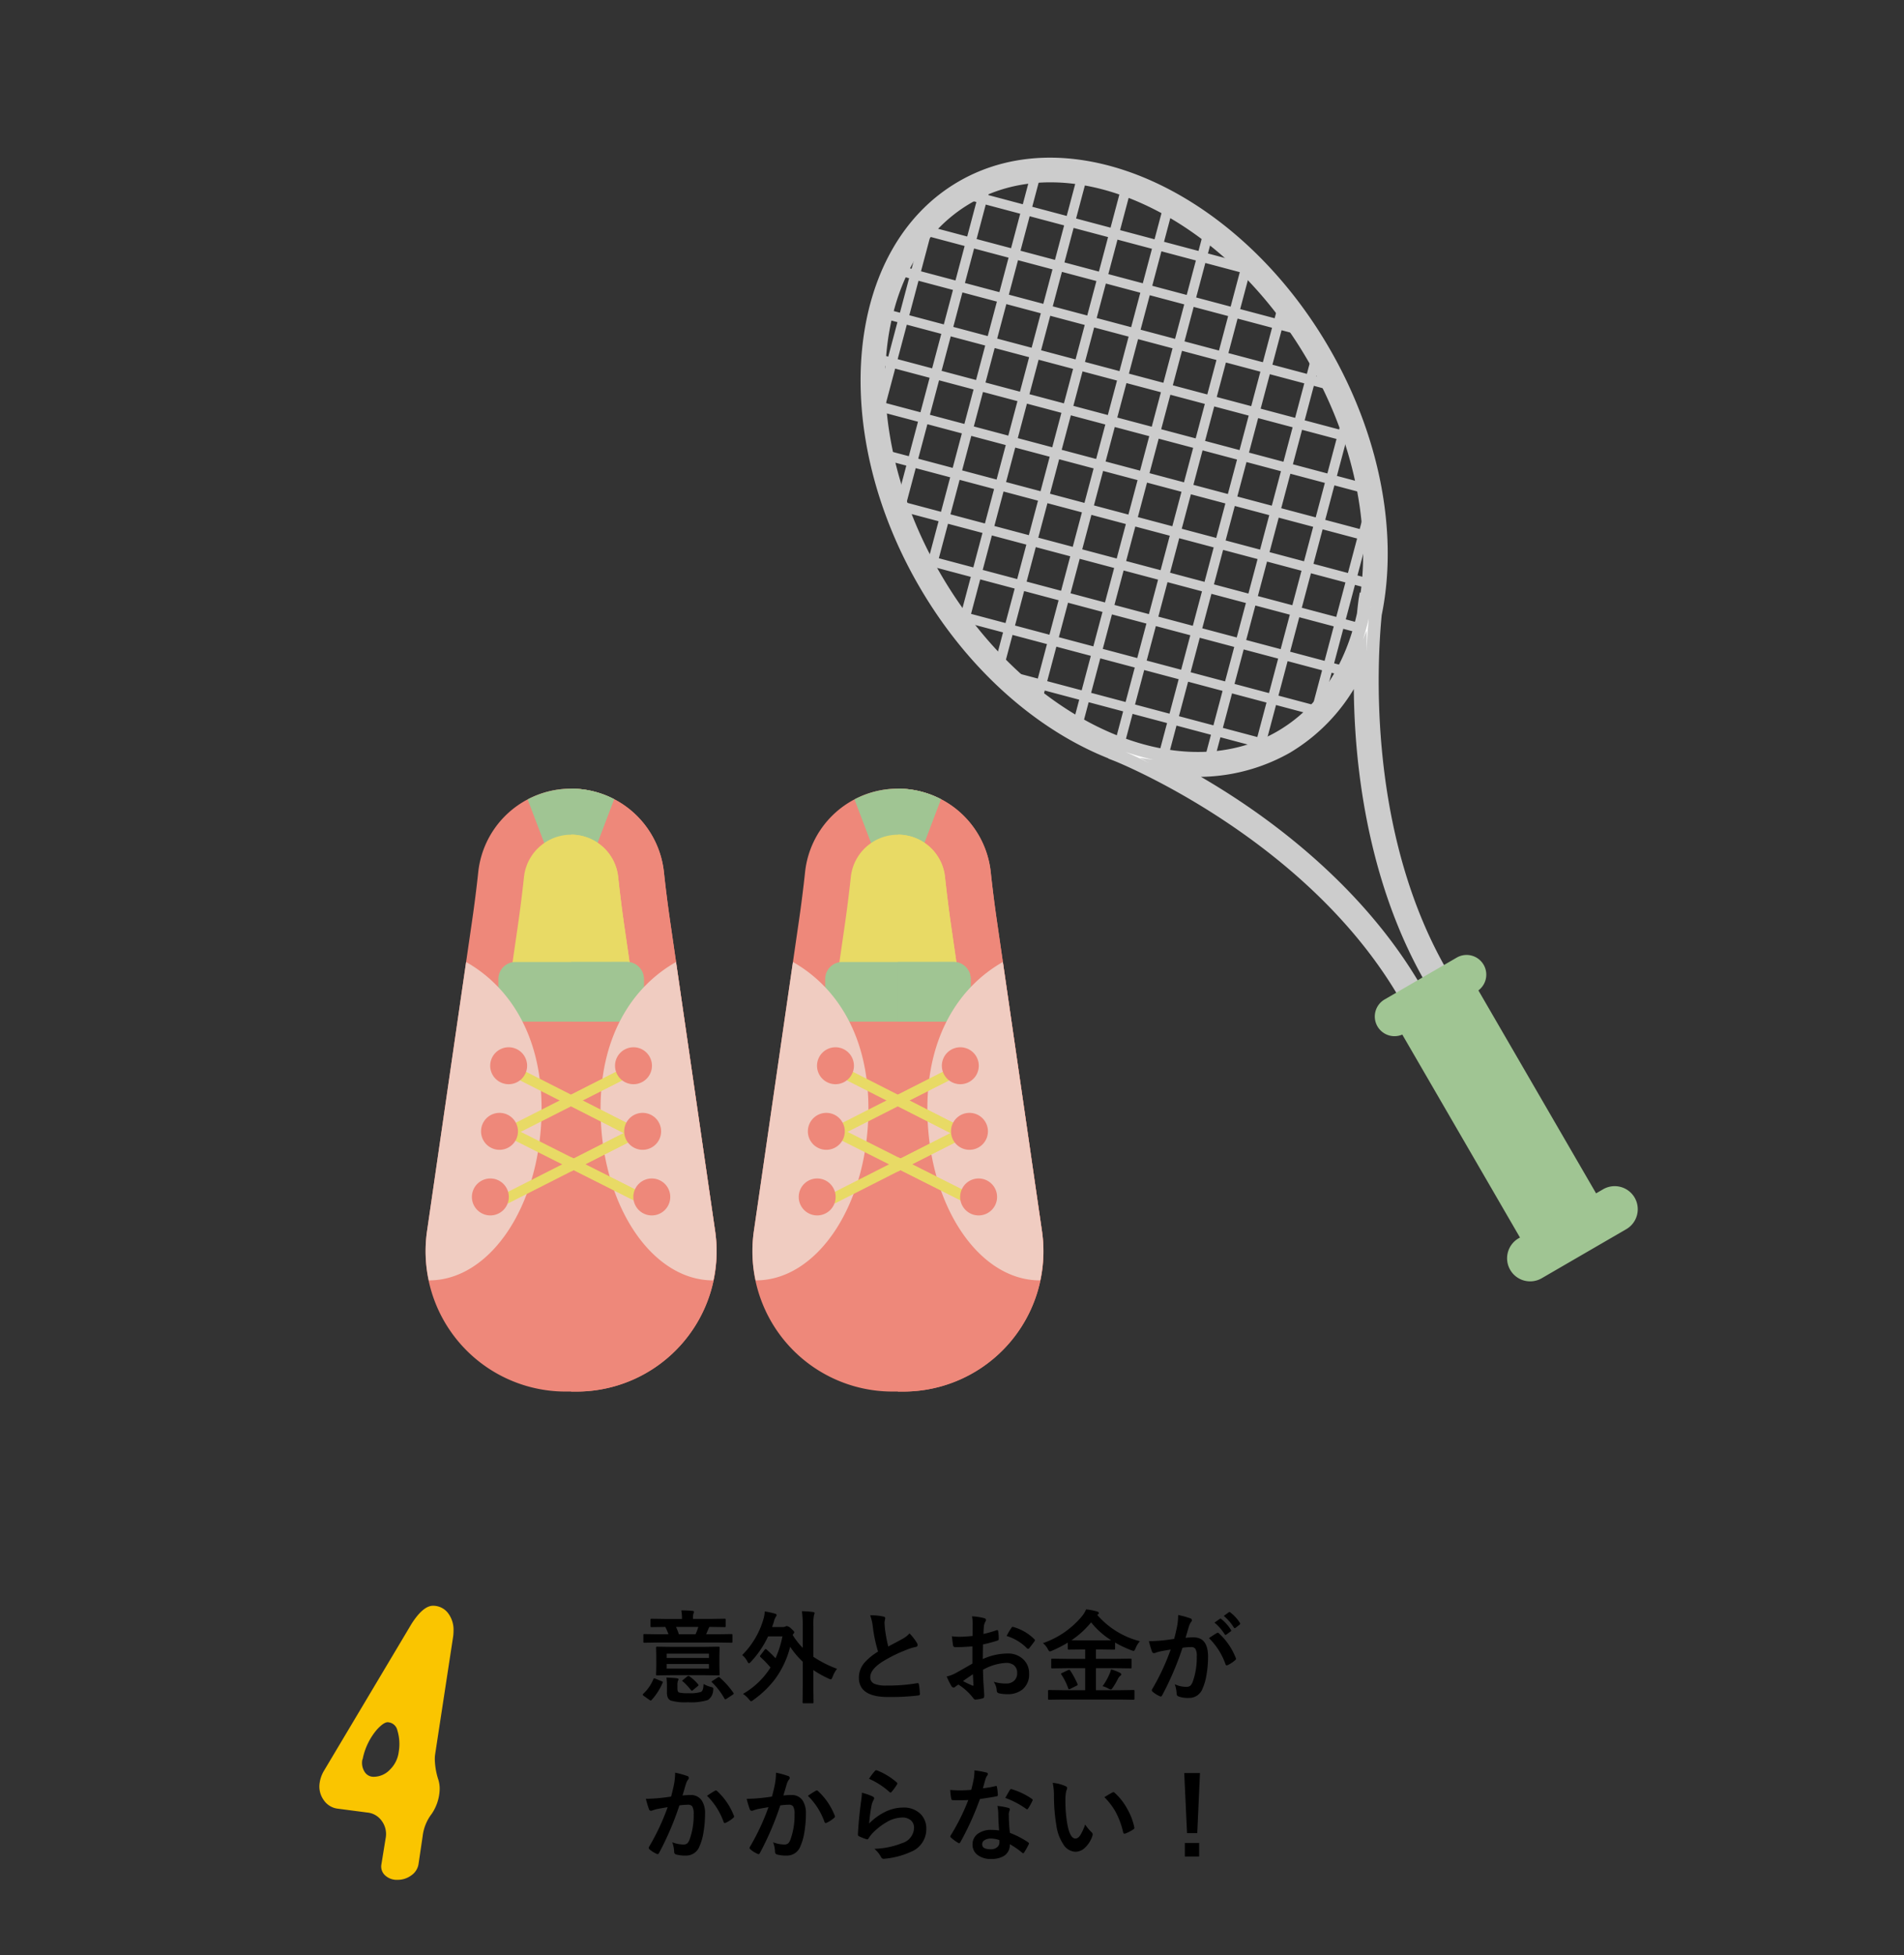 <svg xmlns="http://www.w3.org/2000/svg" width="302" height="310" viewBox="0 0 302 310">
  <rect x="0" y="0" width="302" height="310" fill="#333333" stroke="none"/>
  <g id="wake4" transform="translate(-36 -2051)">
    <g id="グループ_4963" data-name="グループ 4963" transform="translate(0 0.369)">
      <path id="パス_15828" data-name="パス 15828" d="M10.656-7.68l2.211-.031q.125,0,.148.031a.292.292,0,0,1,.023.148l-.031,1.273v1.648l.031,1.273a.254.254,0,0,1-.027.152.235.235,0,0,1-.145.027l-2.211-.031H5.344l-2.211.031q-.125,0-.148-.031a.292.292,0,0,1-.023-.148l.031-1.273V-6.258L2.961-7.531q0-.133.031-.156a.269.269,0,0,1,.141-.023l2.211.031Zm.688,3.438v-.719h-6.7v.719Zm0-2.367h-6.7v.688h6.7ZM3.117-8.367l-2,.031q-.125,0-.148-.031a.269.269,0,0,1-.023-.141V-9.539q0-.125.031-.148a.269.269,0,0,1,.141-.023l2,.031H4.93a10.428,10.428,0,0,0-.5-1.164l-2.156.031q-.141,0-.172-.039A.292.292,0,0,1,2.078-11v-.961q0-.133.039-.156a.315.315,0,0,1,.156-.023l2.172.031H7.07v-.109a6.341,6.341,0,0,0-.109-1.25q.844,0,1.773.078.242.023.242.156a.953.953,0,0,1-.094.3,2.408,2.408,0,0,0-.07.711v.109h2.836l2.172-.031q.133,0,.156.031a.292.292,0,0,1,.023.148V-11a.266.266,0,0,1-.031.164.292.292,0,0,1-.148.023l-2.187-.031h-.211a1.949,1.949,0,0,0-.141.273q-.023.047-.18.43-.117.281-.2.461h1.984l2-.031a.266.266,0,0,1,.164.031.269.269,0,0,1,.023.141v1.031q0,.125-.031.148a.315.315,0,0,1-.156.023l-2-.031Zm6.547-2.477H6.125A9.436,9.436,0,0,1,6.578-9.68H9.219A9.03,9.03,0,0,0,9.664-10.844ZM10.492-1.8a4.865,4.865,0,0,0,1.172.477,1.036,1.036,0,0,1,.313.117.2.2,0,0,1,.063.172q0,.055-.023.258A1.964,1.964,0,0,1,11.2.734,8.746,8.746,0,0,1,8.016,1.1,8.211,8.211,0,0,1,5.281.828,1.013,1.013,0,0,1,4.828.383a2.071,2.071,0,0,1-.141-.859V-1.484a10.019,10.019,0,0,0-.078-1.328q1.023.031,1.625.109.289.047.289.141a.431.431,0,0,1-.078.242,1.532,1.532,0,0,0-.094.672v.609q0,.484.258.594a5.624,5.624,0,0,0,1.453.109,5.962,5.962,0,0,0,2.016-.2Q10.469-.711,10.492-1.8ZM13.07-2.812a13.013,13.013,0,0,1,2.141,2.4.264.264,0,0,1,.063.141q0,.063-.141.164l-.992.656a.456.456,0,0,1-.2.094q-.055,0-.133-.125a10.922,10.922,0,0,0-1.961-2.562q-.086-.086-.086-.117t.164-.141l.813-.523a.42.42,0,0,1,.18-.078A.324.324,0,0,1,13.07-2.812ZM2.547-2.594Q2.6-2.7,2.656-2.7a1.185,1.185,0,0,1,.211.063l.969.4q.2.063.2.141A.355.355,0,0,1,4-1.984,9.678,9.678,0,0,1,2.258.734a.21.21,0,0,1-.148.094A.344.344,0,0,1,1.922.734L1.008.094Q.852-.023.852-.1A.241.241,0,0,1,.93-.242,6.62,6.62,0,0,0,2.547-2.594Zm5.711-.414A7.026,7.026,0,0,1,9.633-1.742a.267.267,0,0,1,.063.125q0,.055-.125.164l-.727.6a.379.379,0,0,1-.2.117q-.07,0-.164-.109A9.449,9.449,0,0,0,7.211-2.2q-.117-.07-.117-.1t.172-.164l.625-.516a.44.44,0,0,1,.2-.1A.32.32,0,0,1,8.258-3.008ZM20.5-7.25a16.266,16.266,0,0,1,1.406,1.375,15.65,15.65,0,0,0,1.1-3.469H20.734a15.616,15.616,0,0,1-2.719,4.016q-.211.242-.32.242t-.273-.32a3.291,3.291,0,0,0-.8-.977,13.209,13.209,0,0,0,3.359-5.664A5.086,5.086,0,0,0,20.2-13.3a13.3,13.3,0,0,1,1.633.352q.242.07.242.219a.358.358,0,0,1-.117.273,2.783,2.783,0,0,0-.32.82l-.273.813h1.648a1.025,1.025,0,0,0,.484-.094.5.5,0,0,1,.219-.062,1.332,1.332,0,0,1,.7.43q.469.406.469.555a.546.546,0,0,1-.164.273l-.094.156a11.586,11.586,0,0,0,1.6,2.047v-3.383a16.636,16.636,0,0,0-.133-2.43,14.356,14.356,0,0,1,1.766.125q.242.023.242.156a1.263,1.263,0,0,1-.086.32,7.76,7.76,0,0,0-.109,1.781v4.844A18.522,18.522,0,0,0,31.664-4.2a4.694,4.694,0,0,0-.7,1.266q-.156.4-.289.4a1.252,1.252,0,0,1-.367-.125A17.893,17.893,0,0,1,27.906-4v2.3l.031,2.781a.247.247,0,0,1-.031.156.292.292,0,0,1-.148.023H26.367q-.125,0-.148-.031a.292.292,0,0,1-.023-.148L26.227-1.7V-5.328a13.55,13.55,0,0,1-2-2.367,14.614,14.614,0,0,1-2.367,5.086A15.566,15.566,0,0,1,18.414.719a1.018,1.018,0,0,1-.383.227q-.078,0-.352-.32a3.911,3.911,0,0,0-.93-.852,12.547,12.547,0,0,0,4.367-4.187,17.3,17.3,0,0,0-1.578-1.633q-.094-.1-.094-.148a.344.344,0,0,1,.094-.187l.656-.852q.086-.109.141-.109A.283.283,0,0,1,20.5-7.25Zm16.422-5.437a9.07,9.07,0,0,1,2.1.2q.289.07.289.25l-.117.672q0,.156.078,1.078a24.286,24.286,0,0,0,.516,2.75q.477-.258,1.172-.625l1.1-.594a4.073,4.073,0,0,0,1.1-.859,7.983,7.983,0,0,1,1.172,1.5.625.625,0,0,1,.109.336q0,.273-.32.32a7.674,7.674,0,0,0-1.539.484,23.042,23.042,0,0,0-3.758,1.867Q36.937-4.07,36.938-2.891A1.093,1.093,0,0,0,37.6-1.82a4.827,4.827,0,0,0,1.883.273,27.335,27.335,0,0,0,4.883-.375.855.855,0,0,1,.1-.008q.148,0,.188.2a13.915,13.915,0,0,1,.156,1.492q.023.242-.289.266a37.6,37.6,0,0,1-4.766.242q-4.625,0-4.625-3.07a3.633,3.633,0,0,1,.93-2.422A9.245,9.245,0,0,1,38.172-6.93a23.042,23.042,0,0,1-.828-3.9A7.632,7.632,0,0,0,36.922-12.687ZM53.164-9.406l.016-1.828a6.079,6.079,0,0,0-.109-1.289,9.038,9.038,0,0,1,1.9.281q.32.086.32.3a.577.577,0,0,1-.094.258,2.034,2.034,0,0,0-.227.625q-.047.461-.078,1.328a16.59,16.59,0,0,0,2.055-.586.318.318,0,0,1,.109-.023q.141,0,.164.164a8.058,8.058,0,0,1,.094,1.242.255.255,0,0,1-.211.258,21.516,21.516,0,0,1-2.289.609l-.031,2.32a9.638,9.638,0,0,1,3.938-.883,3.451,3.451,0,0,1,2.563,1,3.019,3.019,0,0,1,.844,2.2,3.048,3.048,0,0,1-1.047,2.5,3.7,3.7,0,0,1-2.422.75A5.763,5.763,0,0,1,57.344-.32.447.447,0,0,1,56.992-.8a2.683,2.683,0,0,0-.484-1.352,6.438,6.438,0,0,0,2,.281,1.75,1.75,0,0,0,1.258-.453,1.571,1.571,0,0,0,.469-1.2,1.51,1.51,0,0,0-.523-1.25,1.905,1.905,0,0,0-1.234-.367,8.271,8.271,0,0,0-3.664,1.094q.023,1.023.063,1.922.133,1.867.133,2.078A1.465,1.465,0,0,1,54.984.3a.273.273,0,0,1-.219.18,5.525,5.525,0,0,1-1.18.2Q53.43.687,53.2.352A9.082,9.082,0,0,0,50.922-1.7a2.8,2.8,0,0,0-.508.352.388.388,0,0,1-.273.109.433.433,0,0,1-.352-.258,14.864,14.864,0,0,1-.734-1.484,5.71,5.71,0,0,0,1.469-.562q.727-.4,2.609-1.484V-7.758q-1.6.125-2.687.125a.343.343,0,0,1-.383-.336q-.063-.383-.18-1.391a8.61,8.61,0,0,0,1.25.078Q51.82-9.281,53.164-9.406Zm.047,6.063q-1.016.688-1.562,1.086a15.757,15.757,0,0,0,1.5.719.335.335,0,0,0,.086.016q.078,0,.078-.094a.147.147,0,0,0-.008-.047q-.016-.242-.047-.859T53.211-3.344Zm5.352-6.062a9.861,9.861,0,0,1,.734-1.25q.125-.2.211-.2a.336.336,0,0,1,.063.008A7.691,7.691,0,0,1,62.961-8.9a.283.283,0,0,1,.094.164.548.548,0,0,1-.062.156q-.133.2-.453.609-.352.453-.414.531-.039.055-.172.055-.117,0-.148-.055A7.5,7.5,0,0,0,58.563-9.406ZM67.375.672,65.328.7q-.141,0-.164-.031T65.133.547V-.672q0-.125.039-.148a.315.315,0,0,1,.156-.023l2.047.031h3.648V-4.3H67.969l-2.148.031a.266.266,0,0,1-.164-.031.269.269,0,0,1-.023-.141v-1.2q0-.125.031-.148a.344.344,0,0,1,.156-.023l2.148.031h3.055V-7.266H70.4l-1.969.023q-.172,0-.172-.164v-.945A20.188,20.188,0,0,1,65.8-7.086a1.208,1.208,0,0,1-.383.125q-.125,0-.32-.367a3.057,3.057,0,0,0-.766-.945,13.952,13.952,0,0,0,6.211-4.3,4.644,4.644,0,0,0,.633-1.055,9.784,9.784,0,0,1,1.727.336q.289.086.289.258,0,.1-.156.227a.364.364,0,0,1-.094.063A13.272,13.272,0,0,0,79.7-8.578a3.7,3.7,0,0,0-.687,1.141q-.18.4-.3.4a1.674,1.674,0,0,1-.383-.109,18.238,18.238,0,0,1-2.562-1.219v.961q0,.164-.172.164L73.6-7.266h-.867v1.477h3.328L78.2-5.82q.133,0,.156.031a.269.269,0,0,1,.023.141v1.2q0,.18-.062.18L78.2-4.273,76.063-4.3H72.734V-.812h3.875l2.063-.031q.125,0,.148.031a.269.269,0,0,1,.023.141V.547q0,.156-.172.156L76.609.672Zm1.477-9.406q.3.016,1.547.016h3.2q1.242,0,1.547-.016a12.534,12.534,0,0,1-3.18-2.836A14.148,14.148,0,0,1,68.852-8.734Zm4.938,7.281a9.978,9.978,0,0,0,1.039-1.812,4.167,4.167,0,0,0,.3-.844,6.973,6.973,0,0,1,1.344.508q.289.148.289.273t-.2.258a1.7,1.7,0,0,0-.367.508,11.66,11.66,0,0,1-.844,1.422Q75.2-.93,75.1-.93a1.252,1.252,0,0,1-.367-.125A4.178,4.178,0,0,0,73.789-1.453ZM68.656-3.922A12.461,12.461,0,0,1,69.8-1.8a.36.36,0,0,1,.031.125q0,.07-.18.156l-.992.5a.833.833,0,0,1-.211.063q-.055,0-.109-.133A9.476,9.476,0,0,0,67.25-3.281a.229.229,0,0,1-.062-.125q0-.055.188-.148l.914-.43a.6.6,0,0,1,.2-.062Q68.563-4.047,68.656-3.922Zm22.875-7.609.852-.594a.147.147,0,0,1,.094-.039.224.224,0,0,1,.141.07,6.867,6.867,0,0,1,1.523,1.711.2.2,0,0,1,.047.117.189.189,0,0,1-.094.141l-.672.492a.214.214,0,0,1-.125.055.191.191,0,0,1-.148-.1A7.926,7.926,0,0,0,91.531-11.531Zm1.477-1.062.8-.578a.209.209,0,0,1,.1-.039.25.25,0,0,1,.141.07,6.361,6.361,0,0,1,1.516,1.656.234.234,0,0,1,.047.125.2.2,0,0,1-.094.156l-.641.5a.214.214,0,0,1-.125.055.191.191,0,0,1-.148-.1A7.8,7.8,0,0,0,93.008-12.594ZM85.133-8.945q.242-.867.477-2.016a10.592,10.592,0,0,0,.164-1.773,14.346,14.346,0,0,1,1.914.523.316.316,0,0,1,.258.32.336.336,0,0,1-.109.242,2.1,2.1,0,0,0-.32.609q-.117.359-.3,1.016-.18.6-.273.906a10.8,10.8,0,0,1,1.281-.07q2.289,0,2.289,3.086a16.563,16.563,0,0,1-.258,2.9,8.342,8.342,0,0,1-.609,2.117,2.254,2.254,0,0,1-2.156,1.5A4.256,4.256,0,0,1,85.82.172a.439.439,0,0,1-.289-.445,5.234,5.234,0,0,0-.3-1.484,4.326,4.326,0,0,0,1.844.414.94.94,0,0,0,.648-.2,1.841,1.841,0,0,0,.375-.648,11.307,11.307,0,0,0,.625-3.984,2.234,2.234,0,0,0-.219-1.2.811.811,0,0,0-.7-.273,10.433,10.433,0,0,0-1.344.109A47.009,47.009,0,0,1,83.242-.016q-.086.2-.234.2a.389.389,0,0,1-.18-.055,4.553,4.553,0,0,1-1.109-.7.35.35,0,0,1-.125-.234.3.3,0,0,1,.063-.18,36.5,36.5,0,0,0,2.93-6.273q-.547.086-1.562.273a5.576,5.576,0,0,0-.883.258.589.589,0,0,1-.2.039.33.33,0,0,1-.32-.25,15.411,15.411,0,0,1-.492-1.648q.883,0,2.109-.109Q84.109-8.789,85.133-8.945Zm5.523-.125q.9-.609,1.289-.82a.252.252,0,0,1,.109-.031.3.3,0,0,1,.2.109,10.432,10.432,0,0,1,2.656,3.891.361.361,0,0,1,.039.141.24.24,0,0,1-.1.18,5.124,5.124,0,0,1-1.2.8.343.343,0,0,1-.164.047.2.2,0,0,1-.2-.172A10.858,10.858,0,0,0,90.656-9.07ZM5.344,16.055q.242-.867.477-2.016a10.592,10.592,0,0,0,.164-1.773,14.346,14.346,0,0,1,1.914.523.316.316,0,0,1,.258.32.336.336,0,0,1-.109.242,2.1,2.1,0,0,0-.32.609q-.117.359-.3,1.016-.18.6-.273.906a10.507,10.507,0,0,1,1.25-.07,2.025,2.025,0,0,1,1.8.859,3.633,3.633,0,0,1,.523,2.1,17.458,17.458,0,0,1-.258,3.023,8.474,8.474,0,0,1-.609,2.117,2.254,2.254,0,0,1-2.156,1.5,5.405,5.405,0,0,1-1.586-.18.415.415,0,0,1-.289-.445,5.178,5.178,0,0,0-.3-1.484,4.976,4.976,0,0,0,1.758.352.94.94,0,0,0,.648-.2A1.841,1.841,0,0,0,8.3,22.8a11.23,11.23,0,0,0,.625-3.961,2.3,2.3,0,0,0-.219-1.219.811.811,0,0,0-.7-.273,10.433,10.433,0,0,0-1.344.109,47.01,47.01,0,0,1-3.219,7.523q-.086.2-.234.2a.389.389,0,0,1-.18-.055,4.553,4.553,0,0,1-1.109-.7.35.35,0,0,1-.125-.234.3.3,0,0,1,.063-.18A36.5,36.5,0,0,0,4.8,17.734q-.547.086-1.562.273a5.576,5.576,0,0,0-.883.258.589.589,0,0,1-.2.039.33.33,0,0,1-.32-.25,15.409,15.409,0,0,1-.492-1.648q.883,0,2.109-.109Q4.32,16.211,5.344,16.055Zm5.7-.125q.9-.609,1.3-.82a.219.219,0,0,1,.109-.031.3.3,0,0,1,.2.109A10.432,10.432,0,0,1,15.3,19.078a.361.361,0,0,1,.039.141.24.24,0,0,1-.1.18,4.821,4.821,0,0,1-1.2.8.343.343,0,0,1-.164.047.2.2,0,0,1-.2-.172A10.932,10.932,0,0,0,11.039,15.93Zm10.3.125q.242-.867.477-2.016a10.592,10.592,0,0,0,.164-1.773,14.346,14.346,0,0,1,1.914.523.316.316,0,0,1,.258.32.336.336,0,0,1-.109.242,2.1,2.1,0,0,0-.32.609q-.117.359-.3,1.016-.18.6-.273.906a10.507,10.507,0,0,1,1.25-.07,2.025,2.025,0,0,1,1.8.859,3.633,3.633,0,0,1,.523,2.1,17.458,17.458,0,0,1-.258,3.023,8.474,8.474,0,0,1-.609,2.117,2.254,2.254,0,0,1-2.156,1.5,5.405,5.405,0,0,1-1.586-.18.415.415,0,0,1-.289-.445,5.178,5.178,0,0,0-.3-1.484,4.976,4.976,0,0,0,1.758.352.94.94,0,0,0,.648-.2A1.841,1.841,0,0,0,24.3,22.8a11.23,11.23,0,0,0,.625-3.961,2.3,2.3,0,0,0-.219-1.219.811.811,0,0,0-.7-.273,10.433,10.433,0,0,0-1.344.109,47.01,47.01,0,0,1-3.219,7.523q-.086.2-.234.2a.389.389,0,0,1-.18-.055,4.553,4.553,0,0,1-1.109-.7.35.35,0,0,1-.125-.234.3.3,0,0,1,.063-.18,36.5,36.5,0,0,0,2.93-6.273q-.547.086-1.562.273a5.576,5.576,0,0,0-.883.258.589.589,0,0,1-.2.039.33.33,0,0,1-.32-.25,15.41,15.41,0,0,1-.492-1.648q.883,0,2.109-.109Q20.32,16.211,21.344,16.055Zm5.7-.125q.9-.609,1.3-.82a.219.219,0,0,1,.109-.031.3.3,0,0,1,.2.109A10.432,10.432,0,0,1,31.3,19.078a.361.361,0,0,1,.039.141.24.24,0,0,1-.1.18,4.821,4.821,0,0,1-1.2.8.343.343,0,0,1-.164.047.2.2,0,0,1-.2-.172A10.932,10.932,0,0,0,27.039,15.93Zm9.7-2.7a9.044,9.044,0,0,1,.945-1.25.293.293,0,0,1,.2-.1.371.371,0,0,1,.1.016A10.845,10.845,0,0,1,41.125,13.8a.254.254,0,0,1,.109.18.465.465,0,0,1-.078.188,8.85,8.85,0,0,1-.82,1.125q-.1.125-.172.125a.3.3,0,0,1-.2-.109A12.665,12.665,0,0,0,36.734,13.227Zm-1.117,2.219a9.518,9.518,0,0,1,1.664.578q.258.117.258.3a.487.487,0,0,1-.078.242,3.028,3.028,0,0,0-.32.844,24.644,24.644,0,0,0-.391,2.914,9.115,9.115,0,0,1,2.68-1.914A6.359,6.359,0,0,1,42.1,17.8a3.753,3.753,0,0,1,2.859,1.063,3.271,3.271,0,0,1,.867,2.359A3.848,3.848,0,0,1,43.414,24.8a12.839,12.839,0,0,1-4.1,1.1,1.917,1.917,0,0,1-.25.023.438.438,0,0,1-.391-.227,4.362,4.362,0,0,0-1.086-1.359,12.851,12.851,0,0,0,4.4-.9,2.612,2.612,0,0,0,1.891-2.414,1.528,1.528,0,0,0-.508-1.211,2.1,2.1,0,0,0-1.414-.437,4.991,4.991,0,0,0-2.422.734,9.919,9.919,0,0,0-2.187,1.7,4.85,4.85,0,0,0-.687.883.239.239,0,0,1-.2.141.754.754,0,0,1-.172-.031,9.237,9.237,0,0,1-1.086-.43.318.318,0,0,1-.227-.32q.125-2.414.492-5.164A13.458,13.458,0,0,0,35.617,15.445ZM57.375,21.43q-.109-1.18-.141-2.75a6.212,6.212,0,0,0-.133-1.133,9.746,9.746,0,0,1,1.742.3.242.242,0,0,1,.227.25,1.822,1.822,0,0,1-.094.336,1.55,1.55,0,0,0-.07.477q0,.055.008.18a23.932,23.932,0,0,0,.172,2.719A14.17,14.17,0,0,1,61.969,23.3q.141.1.141.188a.362.362,0,0,1-.047.148,11.286,11.286,0,0,1-.734,1.3q-.07.109-.148.109a.256.256,0,0,1-.156-.094,12.964,12.964,0,0,0-1.953-1.344,2.06,2.06,0,0,1-.906,1.844,3.753,3.753,0,0,1-2.062.492,3.3,3.3,0,0,1-2.234-.7,1.973,1.973,0,0,1-.711-1.57,2.045,2.045,0,0,1,.906-1.766,3.448,3.448,0,0,1,2.055-.57A8.263,8.263,0,0,1,57.375,21.43Zm.031,1.523a4.075,4.075,0,0,0-1.3-.242,1.865,1.865,0,0,0-1.062.266.772.772,0,0,0-.359.664q0,.766,1.359.766a1.491,1.491,0,0,0,1.063-.359,1.021,1.021,0,0,0,.32-.773A2.233,2.233,0,0,0,57.406,22.953Zm-2.6-8.211a16.3,16.3,0,0,0,1.984-.344.355.355,0,0,1,.117-.031q.094,0,.117.156a7.4,7.4,0,0,1,.148,1.3q0,.164-.2.188-.828.172-2.641.43A45.841,45.841,0,0,1,51.219,23.3q-.094.156-.18.156a.465.465,0,0,1-.187-.078,6.525,6.525,0,0,1-1.109-.82.232.232,0,0,1-.109-.172.324.324,0,0,1,.078-.2,34.194,34.194,0,0,0,2.773-5.578q-.609.031-1.6.031-.484,0-.883-.016-.18,0-.227-.258a9.05,9.05,0,0,1-.156-1.359q.867.063,1.484.063.93,0,1.844-.078.211-.742.414-1.789a7.364,7.364,0,0,0,.1-1.3,14.47,14.47,0,0,1,1.867.336q.258.047.258.234a.425.425,0,0,1-.141.3,2.042,2.042,0,0,0-.258.594q-.039.133-.2.7Q54.883,14.484,54.8,14.742Zm3.547,1.523q.656-1.164.719-1.25.094-.148.2-.148a.433.433,0,0,1,.141.031,11.235,11.235,0,0,1,3.141,1.508q.141.094.141.172a.4.4,0,0,1-.062.2,8.979,8.979,0,0,1-.672,1.188q-.07.109-.148.109a.264.264,0,0,1-.141-.062A13.7,13.7,0,0,0,58.352,16.266Zm7.523-2.383a6.265,6.265,0,0,1,2.031.523q.258.117.258.289a1.3,1.3,0,0,1-.133.445,5.892,5.892,0,0,0-.141,1.57,21.283,21.283,0,0,0,.289,3.648q.414,2.352,1.313,2.352.406,0,.773-.562a8.884,8.884,0,0,0,.758-1.664,6.7,6.7,0,0,0,1.023,1.234.452.452,0,0,1,.164.344.8.8,0,0,1-.047.25A4.518,4.518,0,0,1,70.9,24.25a2.218,2.218,0,0,1-1.453.555,2.376,2.376,0,0,1-1.914-1.219,7.109,7.109,0,0,1-1.078-2.953,28.088,28.088,0,0,1-.383-4.656A9.8,9.8,0,0,0,65.875,13.883Zm8.2,2.266q.789-.5,1.258-.734a.55.55,0,0,1,.18-.062.26.26,0,0,1,.172.094A9.467,9.467,0,0,1,77.75,18.1a9.735,9.735,0,0,1,1.063,2.82.35.35,0,0,1,.016.094q0,.141-.187.258a5.944,5.944,0,0,1-1.25.641.5.5,0,0,1-.141.023q-.156,0-.2-.2a12.8,12.8,0,0,0-1.18-3.219A10.777,10.777,0,0,0,74.07,16.148Zm15.156-3.82-.43,9.523H87.18l-.445-9.523Zm-2.4,11.078H89.1v2.156H86.828Z" transform="translate(137.1 2319.43)"/>
      <g id="グループ_4888" data-name="グループ 4888" transform="translate(103.5 2076.631)">
        <g id="グループ_3795" data-name="グループ 3795" transform="translate(70)">
          <path id="パス_13960" data-name="パス 13960" d="M-456.79,990.924l-6.433-1.71-.329,1.236q-.194-.347-.385-.7l.181-.682-.642-.171q-.176-.33-.345-.661l1.128.3,1.711-6.434-6.278-1.669c-.077-.21-.154-.419-.23-.63-.065-.183-.129-.367-.193-.549l1.586-5.969-3.56-.946c-.045-.2-.088-.4-.131-.6l3.833,1.019,1.71-6.434-6.433-1.71-.137.515c-.017-.189-.036-.377-.052-.565s-.03-.388-.045-.581c-.012-.166-.026-.331-.036-.5l1.59-5.98-1.609-.427c.011-.187.027-.373.04-.56l1.71.455,1.71-6.433-2.416-.643c.041-.179.086-.357.13-.535l2.428.644,1.71-6.432-1.924-.512c.079-.17.16-.337.242-.505l1.822.484,1.555-5.848c.138-.173.278-.345.42-.514s.264-.312.4-.464l.016-.019-.006.022,6.434,1.71,1.709-6.433-1.776-.474c.232-.131.465-.259.7-.383l1.219.324.279-1.051c.214-.094.427-.183.642-.272l-.389,1.464,6.433,1.71,1.32-4.964c.195-.019.388-.038.583-.053l-1.37,5.158,6.433,1.71,1.71-6.433-1.175-.313a37.954,37.954,0,0,1,10.28,2.732l-1.606-.427-1.71,6.434,6.433,1.71,1.464-5.507c.165.091.331.184.5.277l-1.427,5.372,6.433,1.709.858-3.226c.158.119.315.24.474.361l-.8,3.007,6.13,1.629q.392.385.781.778l-.088-.023-1.71,6.434,6.433,1.71.574-2.161c.142.183.284.365.424.549l-.465,1.753,2.151.572c.161.232.322.463.481.7l-2.775-.737-1.71,6.433,6.433,1.71.8-3c.133.231.255.463.386.695l-.652,2.448,2.265.6c.11.219.226.437.332.658l-2.737-.727-1.71,6.433,6.433,1.71.459-1.73c.115.3.221.6.33.906l-.257.966.67.178c.07.208.131.415.2.622l-1.011-.268-1.71,6.433,4.678,1.243c.039.2.075.4.112.6l-4.932-1.311-1.71,6.433,6.434,1.71.806-3.033c.062.519.111,1.034.158,1.549l-.433,1.625.564.151c.012.193.025.386.033.579l-.739-.2-1.71,6.433,2.312.615c-.017.185-.027.373-.047.557l-2.408-.64-1.71,6.433,2.9.771c-.049.178-.1.354-.15.53l-2.893-.769-1.71,6.434,2.14.569c-.088.169-.182.332-.272.5l-2.009-.535-1.48,5.569c-.221.253-.441.5-.671.747-.146.154-.3.3-.446.452l-6.22-1.654-1.71,6.433.824.22c-.262.122-.523.247-.788.359l-.178-.047-.035.136c-.211.087-.424.161-.635.242l.138-.52-6.434-1.71-1.022,3.846c-.193.014-.386.025-.579.035l1.069-4.022-6.434-1.71-1.42,5.343c-.182-.03-.363-.056-.546-.089l1.434-5.4-6.434-1.71-1.417,5.335c-.054-.02-.108-.036-.161-.056h0c-.117-.045-.236-.1-.353-.143l1.4-5.277-6.435-1.71-1.087,4.094c-.165-.093-.329-.193-.493-.288l1.049-3.948-6.433-1.71-.46,1.735c-.159-.121-.316-.245-.473-.368l.4-1.508-3.245-.862c-.293-.26-.578-.533-.866-.8l4.253,1.13,1.71-6.433-6.433-1.71-1.388,5.218c-.15-.151-.3-.3-.449-.452l1.3-4.908-6.434-1.71-.133.5c-.141-.185-.282-.37-.421-.557l.023-.087-.107-.029c-.172-.232-.338-.471-.508-.7l.756.2Zm-6.292-2.242,6.434,1.71,1.709-6.434-6.432-1.71Zm32.743-13.1-6.433-1.71-1.71,6.433,6.433,1.71Zm-1.177,6.573,6.433,1.71,1.71-6.433-6.433-1.71Zm1.319-7.106,1.71-6.433-6.434-1.71-1.71,6.433Zm-5.256-8.285-6.434-1.71-1.71,6.433,6.433,1.71Zm-6.965-1.851-6.434-1.71-1.71,6.433,6.434,1.71Zm.141-.533,1.71-6.433-6.433-1.71-1.71,6.433Zm.532.141,6.434,1.71,1.71-6.433-6.433-1.71Zm6.965,1.852,6.434,1.71,1.71-6.432-6.434-1.71Zm6.966,1.852,6.434,1.71,1.71-6.434-6.434-1.71Zm-.141.532-1.71,6.432,6.433,1.711,1.711-6.434Zm3.4,15.25,6.433,1.71,1.71-6.433-6.433-1.71Zm-.142.533-1.71,6.433,6.433,1.71,1.71-6.432Zm-.533-.142-6.433-1.71-1.71,6.433,6.433,1.71Zm-6.965-1.851-6.433-1.71-1.71,6.433,6.433,1.71Zm-5.114-8.817-6.433-1.711-1.71,6.432,6.433,1.71Zm-6.966-1.852-6.433-1.71-1.71,6.432,6.433,1.71Zm-5.114-8.816-6.434-1.711-1.71,6.434,6.434,1.71Zm.141-.533,1.71-6.433-6.433-1.71-1.71,6.433Zm1.852-6.965,1.71-6.433-6.434-1.71-1.71,6.433Zm.532.141,6.434,1.71,1.71-6.433-6.434-1.71Zm6.965,1.851,6.434,1.71,1.709-6.432-6.433-1.711Zm6.966,1.852,6.433,1.71,1.71-6.433-6.433-1.71Zm6.965,1.852,6.433,1.71,1.71-6.433-6.432-1.71Zm5.114,8.818,6.433,1.709,1.711-6.433-6.434-1.71Zm-.141.532-1.71,6.434,6.433,1.709,1.71-6.433Zm3.4,15.25,6.434,1.71,1.71-6.433-6.433-1.71Zm-.141.532-1.71,6.433,6.433,1.711,1.71-6.434Zm-1.851,6.966-1.711,6.432,6.433,1.71,1.71-6.432Zm-.534-.141-6.432-1.71-1.71,6.433,6.432,1.71Zm-6.964-1.852-6.433-1.71-1.71,6.433,6.433,1.71Zm-6.966-1.851-6.432-1.71-1.71,6.433,6.432,1.71Zm-5.114-8.818-6.433-1.71-1.71,6.433,6.433,1.71Zm-6.965-1.851-6.433-1.711-1.71,6.434,6.433,1.71Zm-6.966-1.852-6.433-1.71-1.71,6.434,6.433,1.71Zm.142-.532,1.71-6.434-6.433-1.71-1.71,6.434Zm-3.4-15.251-6.434-1.71-1.71,6.434,6.434,1.71Zm.141-.532,1.71-6.433-6.433-1.711-1.71,6.434Zm1.852-6.965,1.71-6.433-6.434-1.71L-460.79,952Zm1.851-6.965,1.71-6.433-6.434-1.71-1.709,6.433Zm.533.142,6.433,1.71,1.71-6.433-6.434-1.71Zm6.965,1.851,6.434,1.71,1.71-6.433-6.434-1.71Zm8.285-5.255,1.71-6.434-6.433-1.71-1.71,6.433Zm-1.319,7.106,6.434,1.711,1.71-6.434-6.434-1.71Zm6.965,1.853,6.434,1.709,1.71-6.433-6.434-1.71Zm6.965,1.851,6.433,1.71,1.711-6.433-6.434-1.71Zm5.115,8.817,6.433,1.709,1.71-6.433-6.433-1.71Zm5.114,8.816,6.432,1.71,1.71-6.432-6.433-1.711Zm-.141.532-1.71,6.434,6.433,1.71,1.71-6.433Zm3.4,15.25,6.434,1.71,1.71-6.434-6.434-1.71Zm-.141.532-1.711,6.434,6.434,1.71,1.71-6.433Zm-1.852,6.966-1.71,6.434,6.434,1.71,1.71-6.434Zm-1.851,6.965-1.71,6.434,6.432,1.71,1.71-6.434Zm-.533-.141-6.433-1.71-1.71,6.433,6.433,1.71Zm-6.966-1.851-6.432-1.71-1.71,6.433,6.433,1.71Zm-6.965-1.852-6.433-1.71-1.71,6.433,6.433,1.71Zm-6.965-1.851-6.433-1.711-1.71,6.434,6.433,1.71Zm-5.114-8.816-6.432-1.711-1.71,6.433,6.432,1.71Zm-6.965-1.852-6.433-1.711-1.71,6.433,6.433,1.71Zm-20.223-5.946,6.433,1.71,1.71-6.434-6.433-1.71Zm1.852-6.965,6.433,1.71,1.71-6.434-6.433-1.71Zm-5.114-8.816,6.434,1.71,1.71-6.434-6.433-1.71Zm1.852-6.965,6.433,1.71,1.71-6.434-6.433-1.71Zm1.851-6.966,6.434,1.71,1.71-6.433-6.434-1.711Zm3.561-13.4-1.709,6.433,6.433,1.71,1.71-6.433Zm8.817-5.115-1.71,6.433,6.434,1.71,1.709-6.433Zm6.965,1.852-1.71,6.433,6.433,1.71,1.71-6.433Zm15.25-3.4-6.433-1.71-1.71,6.434,6.433,1.71Zm-1.319,7.107-1.71,6.434,6.433,1.71,1.71-6.434Zm6.966,1.852-1.71,6.434,6.433,1.709,1.71-6.433Zm13.4,3.562-6.433-1.711-1.71,6.434,6.433,1.71Zm5.114,8.816-6.433-1.71-1.71,6.434,6.433,1.709Zm5.114,8.817-6.433-1.71-1.71,6.432,6.433,1.71Zm5.114,8.817-6.433-1.71-1.71,6.433,6.433,1.71Zm-1.851,6.965-6.433-1.711-1.711,6.434,6.434,1.71Zm5.114,8.817-6.434-1.71-1.71,6.434,6.434,1.71Zm-1.852,6.965-6.434-1.71-1.71,6.434,6.434,1.71Zm-1.852,6.966-6.433-1.71-1.71,6.434,6.433,1.71Zm-3.561,13.4,1.71-6.434-6.433-1.71-1.71,6.434Zm-8.817,5.113,1.71-6.432-6.433-1.71-1.71,6.433Zm-6.966-1.852,1.71-6.433-6.433-1.71-1.71,6.433Zm-6.965-1.851,1.711-6.433-6.434-1.71-1.71,6.432Zm-6.964-1.852,1.71-6.432-6.434-1.71-1.71,6.433Zm-13.4-3.561,6.433,1.71,1.71-6.433-6.434-1.711Zm1.319-7.107,1.71-6.432-6.433-1.711L-451,999.35Zm-6.966-1.851,1.71-6.434-6.433-1.71-1.71,6.434Z" transform="translate(473.884 -925.814)" fill="#ccc" stroke="#ccc" stroke-width="1"/>
          <g id="グループ_3790" data-name="グループ 3790" transform="translate(0)">
            <path id="パス_13961" data-name="パス 13961" d="M-491.377,1102.211a6.979,6.979,0,0,0,9.539,2.535h0a6.979,6.979,0,0,0,2.534-9.538l-18.614-32.09c-1.933-3.334-4.545-1.61-7.879.323h0c-3.334,1.935-6.128,3.346-4.194,6.68Z" transform="translate(594.923 -932.068)" fill="#a0c593"/>
            <path id="パス_13962" data-name="パス 13962" d="M-444.96,1019.352c-11.417-4.272-22.618-13.826-30.375-27.2-14.206-24.494-11.557-52.661,5.906-62.789S-426.2,930.923-412,955.417c8.148,14.047,10.748,29.3,8.193,41.672-.755,7.638-2.365,35.454,10.968,57.8l-1.655.988c-8.311-13.928-10.855-29.794-11.526-40.651-.243-3.922-.264-7.492-.185-10.512a28.424,28.424,0,0,1-11.7,13.5,28.515,28.515,0,0,1-17.9,3.411c2.735,1.459,5.957,3.316,9.4,5.583,9.023,5.944,21.451,16,29.413,30.126l-1.678.946c-14.88-26.405-45.984-38.771-46.3-38.893Zm26.092-2.814c6.866-3.984,11.283-10.964,13.125-19.452.143-1.455.262-2.275.266-2.3l.162.024c1.833-11.549-.851-25.5-8.347-38.426-13.674-23.575-38.258-34.946-54.8-25.352s-18.879,36.58-5.205,60.155c7.541,13,18.4,22.287,29.4,26.4h0C-435.324,1020.924-426.287,1020.841-418.868,1016.538Z" transform="translate(484.474 -925.716)" fill="#fff" stroke="#ccc" stroke-miterlimit="10" stroke-width="2"/>
            <path id="パス_13963" data-name="パス 13963" d="M-490.984,1068.618a3.124,3.124,0,0,0,4.268,1.134l11.438-6.635a3.122,3.122,0,0,0,1.134-4.267h0a3.121,3.121,0,0,0-4.267-1.134l-11.438,6.635a3.122,3.122,0,0,0-1.135,4.267Z" transform="translate(571.967 -931.883)" fill="#a0c593"/>
            <path id="パス_13964" data-name="パス 13964" d="M-516.122,1109.028a3.659,3.659,0,0,0,5,1.329l13.41-7.778a3.66,3.66,0,0,0,1.33-5h0a3.661,3.661,0,0,0-5-1.33l-13.41,7.778a3.66,3.66,0,0,0-1.329,5Z" transform="translate(618.159 -933.686)" fill="#a0c593"/>
          </g>
        </g>
        <g id="グループ_4193" data-name="グループ 4193" transform="translate(0 99.044)">
          <path id="パス_14408" data-name="パス 14408" d="M1293.906,1976.248c-.367-2.522-.7-5.177-.973-7.711a14.808,14.808,0,0,0-29.443,0c-.271,2.528-.608,5.2-.973,7.711l-7.155,49.252a22.226,22.226,0,0,0,22,25.422h1.707a22.228,22.228,0,0,0,22-25.422Z" transform="translate(-1203.292 -1955.328)" fill="#ee887a"/>
          <path id="パス_14409" data-name="パス 14409" d="M1310.182,1955.328v95.593h.854a22.228,22.228,0,0,0,22-25.421l-7.156-49.253c-.366-2.522-.7-5.175-.973-7.71a14.809,14.809,0,0,0-14.722-13.208Z" transform="translate(-1235.264 -1955.328)" fill="#ee887a"/>
          <path id="パス_14410" data-name="パス 14410" d="M1296.638,1964.6h7.94l2.886-7.6a14.758,14.758,0,0,0-13.7.038Z" transform="translate(-1225.73 -1955.328)" fill="#a0c593"/>
          <path id="パス_14411" data-name="パス 14411" d="M1310.134,1955.328h-.034v9.267h3.964l2.886-7.6a14.742,14.742,0,0,0-6.815-1.667Z" transform="translate(-1235.216 -1955.328)" fill="#a0c593"/>
          <path id="パス_14412" data-name="パス 14412" d="M1289.268,1999.518a2.549,2.549,0,0,1-2.522-2.915l1.336-9.2c.378-2.6.726-5.355,1.008-7.979a7.512,7.512,0,0,1,14.933,0c.283,2.622.631,5.382,1.007,7.98l1.337,9.2a2.548,2.548,0,0,1-2.523,2.915Z" transform="translate(-1221.637 -1965.435)" fill="#e8da65"/>
          <path id="パス_14413" data-name="パス 14413" d="M1310.182,1972.727v26.788h7.287a2.548,2.548,0,0,0,2.524-2.915l-1.336-9.2c-.378-2.6-.726-5.359-1.007-7.982a7.49,7.49,0,0,0-7.468-6.692Z" transform="translate(-1235.264 -1965.432)" fill="#e8da65"/>
          <path id="パス_14414" data-name="パス 14414" d="M1305.741,2030.339h-23.074v-6.754a2.7,2.7,0,0,1,2.7-2.7h17.678a2.7,2.7,0,0,1,2.7,2.7Z" transform="translate(-1219.284 -1993.401)" fill="#a0c593"/>
          <path id="パス_14415" data-name="パス 14415" d="M1310.182,2020.886v9.453h11.539v-6.757a2.7,2.7,0,0,0-2.7-2.7Z" transform="translate(-1235.264 -1993.401)" fill="#a0c593"/>
          <path id="パス_14416" data-name="パス 14416" d="M1261.574,2020.886l-6.2,42.686a22.215,22.215,0,0,0,.277,7.795l.041,0c9.862,0,17.856-12.191,17.856-27.231C1273.546,2032.435,1268.369,2024.738,1261.574,2020.886Z" transform="translate(-1203.304 -1993.401)" fill="#f0ccc1"/>
          <path id="パス_14417" data-name="パス 14417" d="M1333.311,2020.886l6.2,42.686a22.218,22.218,0,0,1-.277,7.795l-.04,0c-9.861,0-17.856-12.191-17.856-27.231C1321.34,2032.435,1326.519,2024.738,1333.311,2020.886Z" transform="translate(-1241.744 -1993.401)" fill="#f0ccc1"/>
          <rect id="長方形_1889" data-name="長方形 1889" width="1.645" height="20.804" transform="translate(65.798 45.734) rotate(-63.076)" fill="#e8da65"/>
          <rect id="長方形_1890" data-name="長方形 1890" width="20.803" height="1.645" transform="translate(64.744 53.683) rotate(-26.897)" fill="#e8da65"/>
          <path id="パス_14418" data-name="パス 14418" d="M1288.505,2084.318l20.784,10.457-.745,1.466-20.784-10.454Z" transform="translate(-1222.242 -2030.239)" fill="#e8da65"/>
          <rect id="長方形_1891" data-name="長方形 1891" width="22.855" height="1.644" transform="translate(64.17 64.304) rotate(-26.89)" fill="#e8da65"/>
          <path id="パス_14419" data-name="パス 14419" d="M1285.44,2056.06a2.928,2.928,0,1,1-2.927-2.928A2.929,2.929,0,0,1,1285.44,2056.06Z" transform="translate(-1217.493 -2012.127)" fill="#ee887a"/>
          <path id="パス_14420" data-name="パス 14420" d="M1281.978,2080.872a2.928,2.928,0,1,1-2.927-2.93A2.928,2.928,0,0,1,1281.978,2080.872Z" transform="translate(-1215.483 -2026.536)" fill="#ee887a"/>
          <path id="パス_14421" data-name="パス 14421" d="M1278.517,2105.685a2.928,2.928,0,1,1-2.928-2.928A2.929,2.929,0,0,1,1278.517,2105.685Z" transform="translate(-1213.473 -2040.948)" fill="#ee887a"/>
          <path id="パス_14422" data-name="パス 14422" d="M1310.182,2090.771l10.376-5.27-.745-1.468-9.63,4.894Z" transform="translate(-1235.264 -2030.073)" fill="#e8da65"/>
          <path id="パス_14423" data-name="パス 14423" d="M1310.182,2096.546l11.384,5.726.745-1.466-12.129-6.1Z" transform="translate(-1235.264 -2036.271)" fill="#e8da65"/>
          <path id="パス_14424" data-name="パス 14424" d="M1310.182,2067.013l9.12-4.631-.744-1.467-8.376,4.254Z" transform="translate(-1235.264 -2016.647)" fill="#e8da65"/>
          <path id="パス_14425" data-name="パス 14425" d="M1310.182,2072.905l9.429,4.789.745-1.467-10.173-5.167Z" transform="translate(-1235.264 -2022.539)" fill="#e8da65"/>
          <path id="パス_14426" data-name="パス 14426" d="M1326.813,2056.06a2.928,2.928,0,1,0,2.927-2.928A2.928,2.928,0,0,0,1326.813,2056.06Z" transform="translate(-1244.922 -2012.127)" fill="#ee887a"/>
          <path id="パス_14427" data-name="パス 14427" d="M1330.276,2080.872a2.928,2.928,0,1,0,2.927-2.93A2.928,2.928,0,0,0,1330.276,2080.872Z" transform="translate(-1246.933 -2026.536)" fill="#ee887a"/>
          <path id="パス_14428" data-name="パス 14428" d="M1333.737,2105.685a2.928,2.928,0,1,0,2.928-2.928A2.929,2.929,0,0,0,1333.737,2105.685Z" transform="translate(-1248.943 -2040.948)" fill="#ee887a"/>
          <path id="パス_14429" data-name="パス 14429" d="M1170.26,1976.248c-.365-2.521-.7-5.175-.972-7.708a14.809,14.809,0,0,0-29.445,0c-.27,2.526-.607,5.193-.973,7.709l-7.155,49.253a22.229,22.229,0,0,0,22,25.422h1.709a22.227,22.227,0,0,0,22-25.422Z" transform="translate(-1131.485 -1955.329)" fill="#ee887a"/>
          <path id="パス_14430" data-name="パス 14430" d="M1186.537,1955.328v95.593h.854a22.227,22.227,0,0,0,22-25.421l-7.156-49.253c-.366-2.522-.7-5.175-.973-7.71a14.809,14.809,0,0,0-14.722-13.208Z" transform="translate(-1163.457 -1955.328)" fill="#ee887a"/>
          <path id="パス_14431" data-name="パス 14431" d="M1172.991,1964.6h7.941l2.887-7.6a14.76,14.76,0,0,0-13.7.038Z" transform="translate(-1153.922 -1955.328)" fill="#a0c593"/>
          <path id="パス_14432" data-name="パス 14432" d="M1186.489,1955.328h-.035v9.267h3.964l2.887-7.6a14.745,14.745,0,0,0-6.816-1.667Z" transform="translate(-1163.409 -1955.328)" fill="#a0c593"/>
          <path id="パス_14433" data-name="パス 14433" d="M1165.622,1999.518a2.549,2.549,0,0,1-2.523-2.915l1.336-9.2c.377-2.6.726-5.356,1.008-7.98a7.512,7.512,0,0,1,14.933,0c.282,2.622.631,5.382,1.007,7.98l1.337,9.2a2.549,2.549,0,0,1-2.523,2.915Z" transform="translate(-1149.83 -1965.435)" fill="#e8da65"/>
          <path id="パス_14434" data-name="パス 14434" d="M1186.537,1972.727v26.788h7.288a2.548,2.548,0,0,0,2.523-2.915l-1.336-9.2c-.378-2.6-.726-5.359-1.007-7.982a7.49,7.49,0,0,0-7.467-6.692Z" transform="translate(-1163.457 -1965.432)" fill="#e8da65"/>
          <path id="パス_14435" data-name="パス 14435" d="M1182.1,2030.339h-23.074v-6.754a2.7,2.7,0,0,1,2.7-2.7H1179.4a2.7,2.7,0,0,1,2.7,2.7Z" transform="translate(-1147.477 -1993.401)" fill="#a0c593"/>
          <path id="パス_14436" data-name="パス 14436" d="M1186.537,2020.886v9.453h11.538v-6.757a2.7,2.7,0,0,0-2.7-2.7Z" transform="translate(-1163.457 -1993.401)" fill="#a0c593"/>
          <path id="パス_14437" data-name="パス 14437" d="M1137.929,2020.886l-6.2,42.686a22.18,22.18,0,0,0,.275,7.795l.041,0c9.86,0,17.856-12.191,17.856-27.231C1149.9,2032.435,1144.724,2024.738,1137.929,2020.886Z" transform="translate(-1131.498 -1993.401)" fill="#f0ccc1"/>
          <path id="パス_14438" data-name="パス 14438" d="M1209.665,2020.886l6.2,42.686a22.16,22.16,0,0,1-.277,7.795l-.041,0c-9.861,0-17.855-12.191-17.855-27.231C1197.694,2032.435,1202.871,2024.738,1209.665,2020.886Z" transform="translate(-1169.936 -1993.401)" fill="#f0ccc1"/>
          <rect id="長方形_1892" data-name="長方形 1892" width="1.645" height="20.804" transform="matrix(0.453, -0.892, 0.892, 0.453, 13.96, 45.734)" fill="#e8da65"/>
          <rect id="長方形_1893" data-name="長方形 1893" width="20.804" height="1.645" transform="translate(12.905 53.683) rotate(-26.897)" fill="#e8da65"/>
          <path id="パス_14439" data-name="パス 14439" d="M1164.86,2084.318l20.784,10.457-.745,1.466-20.784-10.454Z" transform="translate(-1150.435 -2030.239)" fill="#e8da65"/>
          <rect id="長方形_1894" data-name="長方形 1894" width="22.855" height="1.644" transform="translate(12.332 64.305) rotate(-26.897)" fill="#e8da65"/>
          <path id="パス_14440" data-name="パス 14440" d="M1161.794,2056.06a2.928,2.928,0,1,1-2.927-2.928A2.929,2.929,0,0,1,1161.794,2056.06Z" transform="translate(-1145.686 -2012.127)" fill="#ee887a"/>
          <path id="パス_14441" data-name="パス 14441" d="M1158.333,2080.872a2.928,2.928,0,1,1-2.928-2.93A2.929,2.929,0,0,1,1158.333,2080.872Z" transform="translate(-1143.676 -2026.536)" fill="#ee887a"/>
          <path id="パス_14442" data-name="パス 14442" d="M1154.87,2105.685a2.928,2.928,0,1,1-2.928-2.928A2.929,2.929,0,0,1,1154.87,2105.685Z" transform="translate(-1141.665 -2040.948)" fill="#ee887a"/>
          <path id="パス_14443" data-name="パス 14443" d="M1186.537,2090.771l10.376-5.27-.745-1.468-9.63,4.894Z" transform="translate(-1163.457 -2030.073)" fill="#e8da65"/>
          <path id="パス_14444" data-name="パス 14444" d="M1186.537,2096.546l11.383,5.726.746-1.466-12.129-6.1Z" transform="translate(-1163.457 -2036.271)" fill="#e8da65"/>
          <path id="パス_14445" data-name="パス 14445" d="M1186.537,2067.013l9.12-4.631-.744-1.467-8.376,4.254Z" transform="translate(-1163.457 -2016.647)" fill="#e8da65"/>
          <path id="パス_14446" data-name="パス 14446" d="M1186.537,2072.905l9.428,4.789.745-1.467-10.173-5.167Z" transform="translate(-1163.457 -2022.539)" fill="#e8da65"/>
          <path id="パス_14447" data-name="パス 14447" d="M1203.167,2056.06a2.928,2.928,0,1,0,2.927-2.928A2.929,2.929,0,0,0,1203.167,2056.06Z" transform="translate(-1173.115 -2012.127)" fill="#ee887a"/>
          <path id="パス_14448" data-name="パス 14448" d="M1206.63,2080.872a2.928,2.928,0,1,0,2.927-2.93A2.928,2.928,0,0,0,1206.63,2080.872Z" transform="translate(-1175.126 -2026.536)" fill="#ee887a"/>
          <path id="パス_14449" data-name="パス 14449" d="M1210.092,2105.685a2.928,2.928,0,1,0,2.928-2.928A2.929,2.929,0,0,0,1210.092,2105.685Z" transform="translate(-1177.136 -2040.948)" fill="#ee887a"/>
        </g>
      </g>
      <path id="パス_15827" data-name="パス 15827" d="M19.14-6.875,18.48-2.42A2.674,2.674,0,0,1,17.353-.66a3.635,3.635,0,0,1-2.228.715A2.7,2.7,0,0,1,13.173-.66,1.9,1.9,0,0,1,12.6-2.42l.66-4.07a3.516,3.516,0,0,0-.578-2.75,3.163,3.163,0,0,0-2.338-1.375L5.72-11.22A3.125,3.125,0,0,1,3.438-12.6a3.7,3.7,0,0,1-.632-2.75,5.259,5.259,0,0,1,.605-1.76l13.97-23.43q1.87-2.915,3.465-2.86a2.972,2.972,0,0,1,2.31,1.155,4.35,4.35,0,0,1,.88,2.805,7.089,7.089,0,0,1-.055.88l-2.86,18.7a5.438,5.438,0,0,0-.055.77,11.159,11.159,0,0,0,.5,3.08,4.87,4.87,0,0,1,.275,1.65A7.307,7.307,0,0,1,20.57-10.4,7.174,7.174,0,0,0,19.14-6.875ZM11.385-16.28a3.576,3.576,0,0,0,2.585-1.155,4.746,4.746,0,0,0,1.375-2.805,7.4,7.4,0,0,0-.22-3.41,1.622,1.622,0,0,0-1.375-1.265q-.66-.165-1.87,1.155a10.354,10.354,0,0,0-2.2,4.4,1.261,1.261,0,0,1-.11.385,2.635,2.635,0,0,0,.358,1.9A1.65,1.65,0,0,0,11.385-16.28Z" transform="translate(83.9 2348.629)" fill="#fac500"/>
    </g>
    <rect id="長方形_3563" data-name="長方形 3563" width="302" height="310" rx="7" transform="translate(36 2051)" fill="none"/>
  </g>
</svg>
